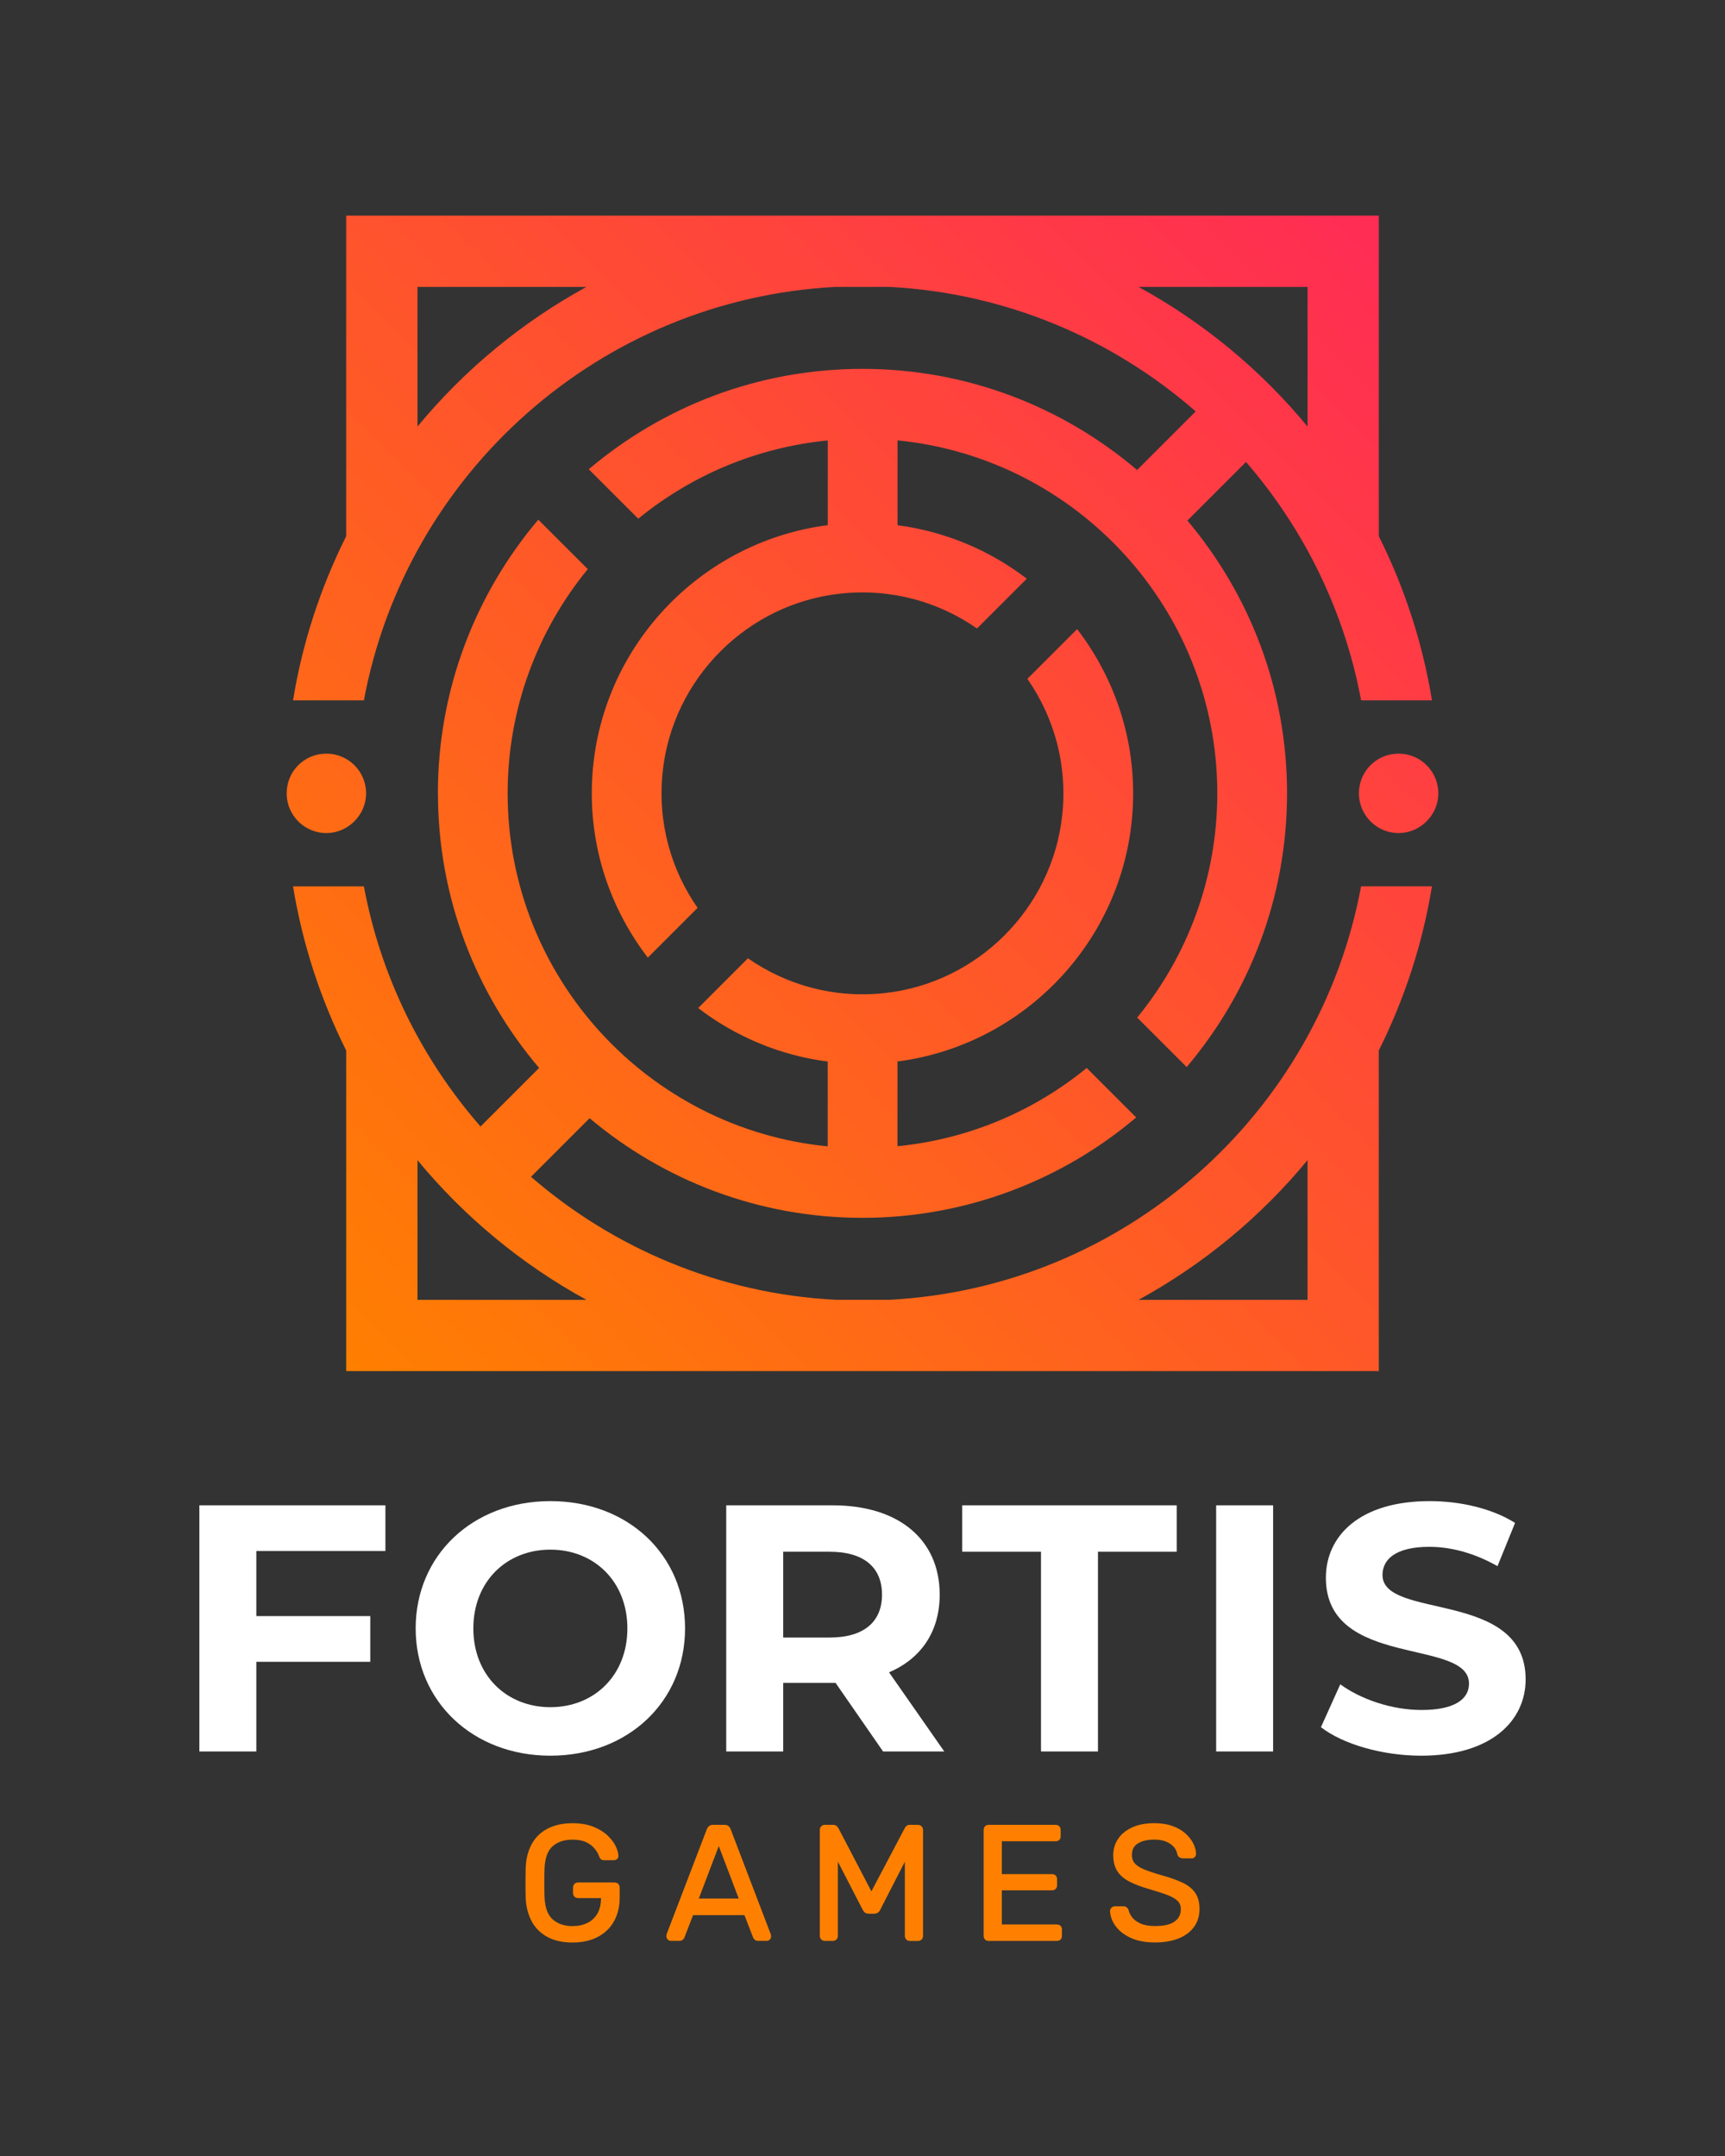 <svg width="192" height="240" viewBox="0 0 192 240" fill="none" xmlns="http://www.w3.org/2000/svg">
<rect x="0" y="0" width="192" height="240" fill="#333333" stroke="none"/>
<path d="M28.531 172.658V179.899H41.213V184.987H28.531V194.969H22.19V167.568H42.898V172.656H28.531V172.658Z" fill="white"></path>
<path d="M46.265 181.27C46.265 173.129 52.606 167.1 61.258 167.1C69.91 167.1 76.25 173.09 76.25 181.27C76.25 189.449 69.871 195.439 61.258 195.439C52.644 195.439 46.265 189.41 46.265 181.27ZM69.83 181.27C69.83 176.064 66.151 172.502 61.258 172.502C56.364 172.502 52.685 176.064 52.685 181.27C52.685 186.475 56.364 190.039 61.258 190.039C66.151 190.039 69.83 186.478 69.83 181.27Z" fill="white"></path>
<path d="M98.29 194.969L93.005 187.337H87.173V194.969H80.832V167.568H92.693C100.013 167.568 104.592 171.365 104.592 177.511C104.592 181.62 102.518 184.634 98.954 186.161L105.101 194.969H98.29ZM92.34 172.735H87.173V182.287H92.34C96.216 182.287 98.172 180.487 98.172 177.511C98.172 174.535 96.216 172.735 92.34 172.735Z" fill="white"></path>
<path d="M115.867 172.735H107.098V167.568H130.975V172.735H122.208V194.969H115.867V172.735Z" fill="white"></path>
<path d="M135.362 167.568H141.703V194.969H135.362V167.568Z" fill="white"></path>
<path d="M147.026 192.269L149.179 187.493C151.488 189.175 154.934 190.351 158.222 190.351C161.981 190.351 163.507 189.098 163.507 187.416C163.507 182.287 147.576 185.81 147.576 175.634C147.576 170.976 151.334 167.1 159.122 167.1C162.566 167.1 166.09 167.923 168.634 169.526L166.678 174.341C164.134 172.894 161.51 172.188 159.084 172.188C155.326 172.188 153.878 173.597 153.878 175.32C153.878 180.37 169.81 176.885 169.81 186.946C169.81 191.525 166.013 195.439 158.184 195.439C153.84 195.439 149.455 194.148 147.029 192.269H147.026Z" fill="white"></path>
<path d="M151.253 88.315C151.253 90.797 153.298 92.801 155.796 92.734C158.102 92.671 160.027 90.749 160.092 88.442C160.162 85.944 158.158 83.894 155.674 83.894C153.19 83.894 151.253 85.874 151.253 88.315Z" fill="url(#paint0_linear_5145_83589)"></path>
<path d="M31.908 88.315C31.908 90.797 33.953 92.801 36.451 92.734C38.758 92.671 40.682 90.749 40.747 88.442C40.817 85.944 38.813 83.894 36.329 83.894C33.845 83.894 31.908 85.874 31.908 88.315Z" fill="url(#paint1_linear_5145_83589)"></path>
<path d="M46.469 129.149C51.672 135.451 58.056 140.743 65.273 144.694H46.469V129.149ZM145.534 129.146V144.694H126.727C133.946 140.743 140.33 135.451 145.534 129.146ZM48.746 88.313C48.746 99.962 52.992 110.633 60.005 118.879L53.484 125.4C46.978 117.946 42.384 108.778 40.502 98.666H32.616C33.67 105.13 35.7 111.269 38.532 116.938V152.628H153.468V116.933C156.3 111.264 158.33 105.127 159.382 98.664H151.495C146.794 123.919 125.242 143.316 98.981 144.691H93.007C80.081 144.012 68.299 138.965 59.102 130.999L65.626 124.476C73.846 131.39 84.439 135.566 95.995 135.566C107.551 135.566 118.231 131.357 126.463 124.392L120.955 118.884C115.094 123.679 107.834 126.811 99.893 127.596V118.164C114.67 116.242 126.125 103.603 126.125 88.313C126.125 81.434 123.782 75.106 119.89 70.03L114.35 75.569C117.295 79.795 118.831 85.068 118.234 90.72C117.134 101.117 108.794 109.457 98.398 110.556C92.748 111.154 87.473 109.615 83.249 106.673L77.71 112.212C81.818 115.363 86.755 117.473 92.129 118.171V127.61C72.163 125.662 56.503 108.785 56.503 88.313C56.503 78.852 59.851 70.159 65.422 63.353L59.914 57.847C52.951 66.079 48.739 76.714 48.739 88.315" fill="url(#paint2_linear_5145_83589)"></path>
<path d="M46.469 31.937H65.273C58.056 35.887 51.672 41.177 46.469 47.482V31.937ZM126.727 31.937H145.534V47.482C140.33 41.177 133.946 35.887 126.727 31.937ZM38.532 24V59.69C35.698 65.359 33.667 71.496 32.616 77.962H40.502C45.204 52.711 66.751 33.314 93.007 31.937H99.002C112.015 32.623 123.866 37.74 133.087 45.797L126.564 52.32C118.318 45.307 107.647 41.062 96 41.062C84.353 41.062 73.766 45.271 65.532 52.236L71.04 57.742C76.91 52.942 84.182 49.807 92.136 49.03V58.459C77.342 60.367 65.868 73.013 65.868 88.315C65.868 95.194 68.21 101.522 72.106 106.601L77.645 101.062C74.702 96.838 73.164 91.565 73.759 85.915C74.856 75.514 83.203 67.169 93.602 66.074C99.252 65.479 104.522 67.018 108.746 69.96L114.286 64.421C110.186 61.277 105.262 59.17 99.9 58.466V49.022C119.849 50.988 135.49 67.858 135.49 88.315C135.49 97.776 132.142 106.469 126.574 113.275L132.082 118.783C139.044 110.549 143.254 99.917 143.254 88.315C143.254 76.714 139.078 66.166 132.163 57.946L138.686 51.422C145.104 58.841 149.63 67.939 151.498 77.962H159.384C158.33 71.498 156.302 65.362 153.47 59.693V24H38.532Z" fill="url(#paint3_linear_5145_83589)"></path>
<path d="M68.414 209.554H64.339C64.178 209.554 64.044 209.607 63.938 209.715C63.833 209.823 63.778 209.964 63.778 210.135V210.711C63.778 210.886 63.833 211.025 63.938 211.131C64.044 211.236 64.178 211.291 64.339 211.291H66.898V211.236C66.898 211.963 66.758 212.566 66.487 213.029C66.214 213.487 65.837 213.838 65.369 214.063C64.894 214.291 64.342 214.409 63.727 214.409C62.82 214.409 62.076 214.157 61.517 213.663C60.96 213.171 60.655 212.335 60.61 211.181C60.574 210.118 60.574 209.04 60.61 207.979C60.655 206.837 60.958 206.011 61.507 205.522C62.059 205.032 62.808 204.785 63.727 204.785C64.339 204.785 64.848 204.881 65.242 205.068C65.638 205.258 65.954 205.498 66.182 205.779C66.422 206.071 66.588 206.357 66.691 206.659C66.749 206.803 66.811 206.904 66.881 206.964C66.962 207.039 67.085 207.075 67.241 207.075H68.306C68.462 207.075 68.594 207.027 68.693 206.935C68.798 206.837 68.846 206.705 68.83 206.559C68.815 206.235 68.705 205.865 68.498 205.452C68.29 205.039 67.975 204.641 67.562 204.264C67.147 203.887 66.614 203.571 65.976 203.323C65.335 203.079 64.577 202.956 63.722 202.956C62.645 202.956 61.711 203.16 60.948 203.559C60.18 203.959 59.587 204.538 59.184 205.277C58.783 206.011 58.558 206.885 58.51 207.879C58.498 208.419 58.49 208.99 58.49 209.585C58.49 210.18 58.495 210.747 58.51 211.279C58.558 212.268 58.786 213.144 59.184 213.886C59.587 214.63 60.178 215.213 60.938 215.621C61.694 216.029 62.63 216.235 63.722 216.235C64.814 216.235 65.746 216.027 66.533 215.614C67.325 215.201 67.937 214.606 68.352 213.852C68.765 213.099 68.976 212.208 68.976 211.203V210.137C68.976 209.971 68.926 209.832 68.827 209.722C68.726 209.614 68.587 209.559 68.412 209.559L68.414 209.554Z" fill="#FF8000"></path>
<path d="M81.329 203.626C81.274 203.482 81.192 203.364 81.089 203.28C80.978 203.184 80.818 203.136 80.614 203.136H79.387C79.183 203.136 79.025 203.184 78.914 203.28C78.814 203.364 78.732 203.482 78.672 203.628L74.191 215.326C74.179 215.407 74.172 215.479 74.172 215.549C74.172 215.683 74.222 215.803 74.323 215.904C74.424 216.005 74.546 216.055 74.681 216.055H75.6C75.785 216.055 75.929 216.005 76.027 215.904C76.123 215.81 76.176 215.722 76.188 215.654L77.143 213.187H82.86L83.815 215.654C83.844 215.731 83.899 215.81 83.978 215.899C84.072 216.002 84.216 216.055 84.403 216.055H85.322C85.459 216.055 85.579 216.005 85.678 215.904C85.778 215.803 85.829 215.686 85.829 215.549C85.829 215.472 85.814 215.393 85.783 215.297L81.326 203.628L81.329 203.626ZM77.782 211.339L80.002 205.498L82.224 211.339H77.782Z" fill="#FF8000"></path>
<path d="M102.168 203.134H101.285C101.098 203.134 100.954 203.186 100.862 203.29C100.783 203.374 100.73 203.443 100.704 203.501L96.991 210.54L93.317 203.503C93.283 203.438 93.226 203.366 93.146 203.287C93.046 203.186 92.902 203.136 92.717 203.136H91.814C91.654 203.136 91.519 203.189 91.411 203.297C91.306 203.405 91.25 203.546 91.25 203.717V215.494C91.25 215.654 91.303 215.791 91.411 215.897C91.517 216.002 91.651 216.058 91.814 216.058H92.698C92.858 216.058 92.993 216.005 93.098 215.899C93.204 215.794 93.257 215.657 93.257 215.496V207.23L96.01 212.57C96.079 212.707 96.163 212.818 96.264 212.899C96.374 212.986 96.526 213.031 96.715 213.031H97.274C97.447 213.031 97.596 212.988 97.718 212.904C97.838 212.82 97.927 212.705 97.98 212.573L100.716 207.235V215.498C100.716 215.659 100.769 215.796 100.874 215.902C100.978 216.007 101.114 216.062 101.278 216.062H102.161C102.336 216.062 102.478 216.01 102.581 215.902C102.686 215.794 102.739 215.659 102.739 215.498V203.722C102.739 203.551 102.686 203.412 102.581 203.302C102.475 203.196 102.334 203.143 102.161 203.143L102.168 203.134Z" fill="#FF8000"></path>
<path d="M117.638 214.226H111.509V210.425H117.096C117.274 210.425 117.413 210.37 117.509 210.262C117.607 210.156 117.658 210.022 117.658 209.866V209.198C117.658 209.028 117.607 208.889 117.511 208.786C117.41 208.678 117.269 208.62 117.096 208.62H111.509V204.965H117.494C117.662 204.965 117.799 204.914 117.905 204.814C118.006 204.713 118.056 204.576 118.056 204.403V203.717C118.056 203.546 118.006 203.407 117.907 203.299C117.806 203.191 117.667 203.136 117.494 203.136H110.045C109.87 203.136 109.73 203.191 109.63 203.302C109.534 203.41 109.483 203.549 109.483 203.717V215.494C109.483 215.652 109.534 215.786 109.63 215.892C109.73 216.002 109.87 216.058 110.045 216.058H117.636C117.814 216.058 117.95 216.002 118.051 215.894C118.15 215.789 118.2 215.654 118.2 215.496V214.793C118.2 214.62 118.15 214.483 118.049 214.382C117.948 214.284 117.811 214.234 117.638 214.234V214.226Z" fill="#FF8000"></path>
<path d="M131.621 209.578C131.006 209.282 130.202 208.997 129.235 208.73C128.434 208.5 127.807 208.289 127.32 208.087C126.85 207.89 126.506 207.665 126.293 207.415C126.089 207.175 125.986 206.863 125.986 206.491C125.986 205.903 126.202 205.483 126.646 205.21C127.109 204.926 127.723 204.78 128.472 204.78C129.221 204.78 129.811 204.941 130.262 205.258C130.714 205.574 130.966 205.949 131.04 206.431C131.1 206.599 131.194 206.717 131.316 206.779C131.424 206.839 131.537 206.87 131.647 206.87H132.602C132.782 206.87 132.919 206.813 133.008 206.698C133.087 206.594 133.128 206.482 133.128 206.359C133.116 205.98 133.008 205.586 132.806 205.188C132.602 204.792 132.307 204.42 131.923 204.079C131.537 203.736 131.05 203.46 130.478 203.256C129.91 203.054 129.235 202.951 128.472 202.951C127.526 202.951 126.706 203.107 126.031 203.414C125.35 203.724 124.819 204.151 124.457 204.684C124.094 205.217 123.91 205.829 123.91 206.508C123.91 207.218 124.061 207.816 124.356 208.282C124.651 208.747 125.105 209.141 125.702 209.45C126.283 209.755 127.025 210.036 127.91 210.29C128.738 210.528 129.427 210.751 129.955 210.953C130.464 211.15 130.843 211.373 131.086 211.615C131.318 211.846 131.431 212.146 131.431 212.53C131.431 213.101 131.21 213.542 130.759 213.883C130.303 214.229 129.566 214.402 128.568 214.402C127.918 214.402 127.382 214.313 126.977 214.135C126.571 213.958 126.262 213.734 126.048 213.473C125.834 213.209 125.693 212.94 125.626 212.671C125.594 212.549 125.532 212.443 125.443 212.352C125.342 212.251 125.198 212.201 125.014 212.201H124.094C123.95 212.201 123.816 212.256 123.71 212.362C123.605 212.47 123.552 212.592 123.552 212.731C123.576 213.324 123.79 213.895 124.186 214.428C124.577 214.958 125.146 215.395 125.875 215.726C126.602 216.06 127.51 216.228 128.568 216.228C129.552 216.228 130.421 216.082 131.155 215.794C131.892 215.503 132.475 215.076 132.888 214.519C133.301 213.96 133.512 213.278 133.512 212.494C133.512 211.781 133.356 211.186 133.044 210.725C132.739 210.269 132.262 209.88 131.626 209.573L131.621 209.578Z" fill="#FF8000"></path>
<defs>
<linearGradient id="paint0_linear_5145_83589" x1="63.854" y1="180.12" x2="193.217" y2="50.758" gradientUnits="userSpaceOnUse">
<stop stop-color="#FF8000"></stop>
<stop offset="1" stop-color="#FF2759"></stop>
</linearGradient>
<linearGradient id="paint1_linear_5145_83589" x1="4.183" y1="120.446" x2="133.543" y2="-8.914" gradientUnits="userSpaceOnUse">
<stop stop-color="#FF8000"></stop>
<stop offset="1" stop-color="#FF2759"></stop>
</linearGradient>
<linearGradient id="paint2_linear_5145_83589" x1="47.834" y1="164.1" x2="177.197" y2="34.738" gradientUnits="userSpaceOnUse">
<stop stop-color="#FF8000"></stop>
<stop offset="1" stop-color="#FF2759"></stop>
</linearGradient>
<linearGradient id="paint3_linear_5145_83589" x1="20.215" y1="136.481" x2="149.578" y2="7.118" gradientUnits="userSpaceOnUse">
<stop stop-color="#FF8000"></stop>
<stop offset="1" stop-color="#FF2759"></stop>
</linearGradient>
</defs>
</svg>
